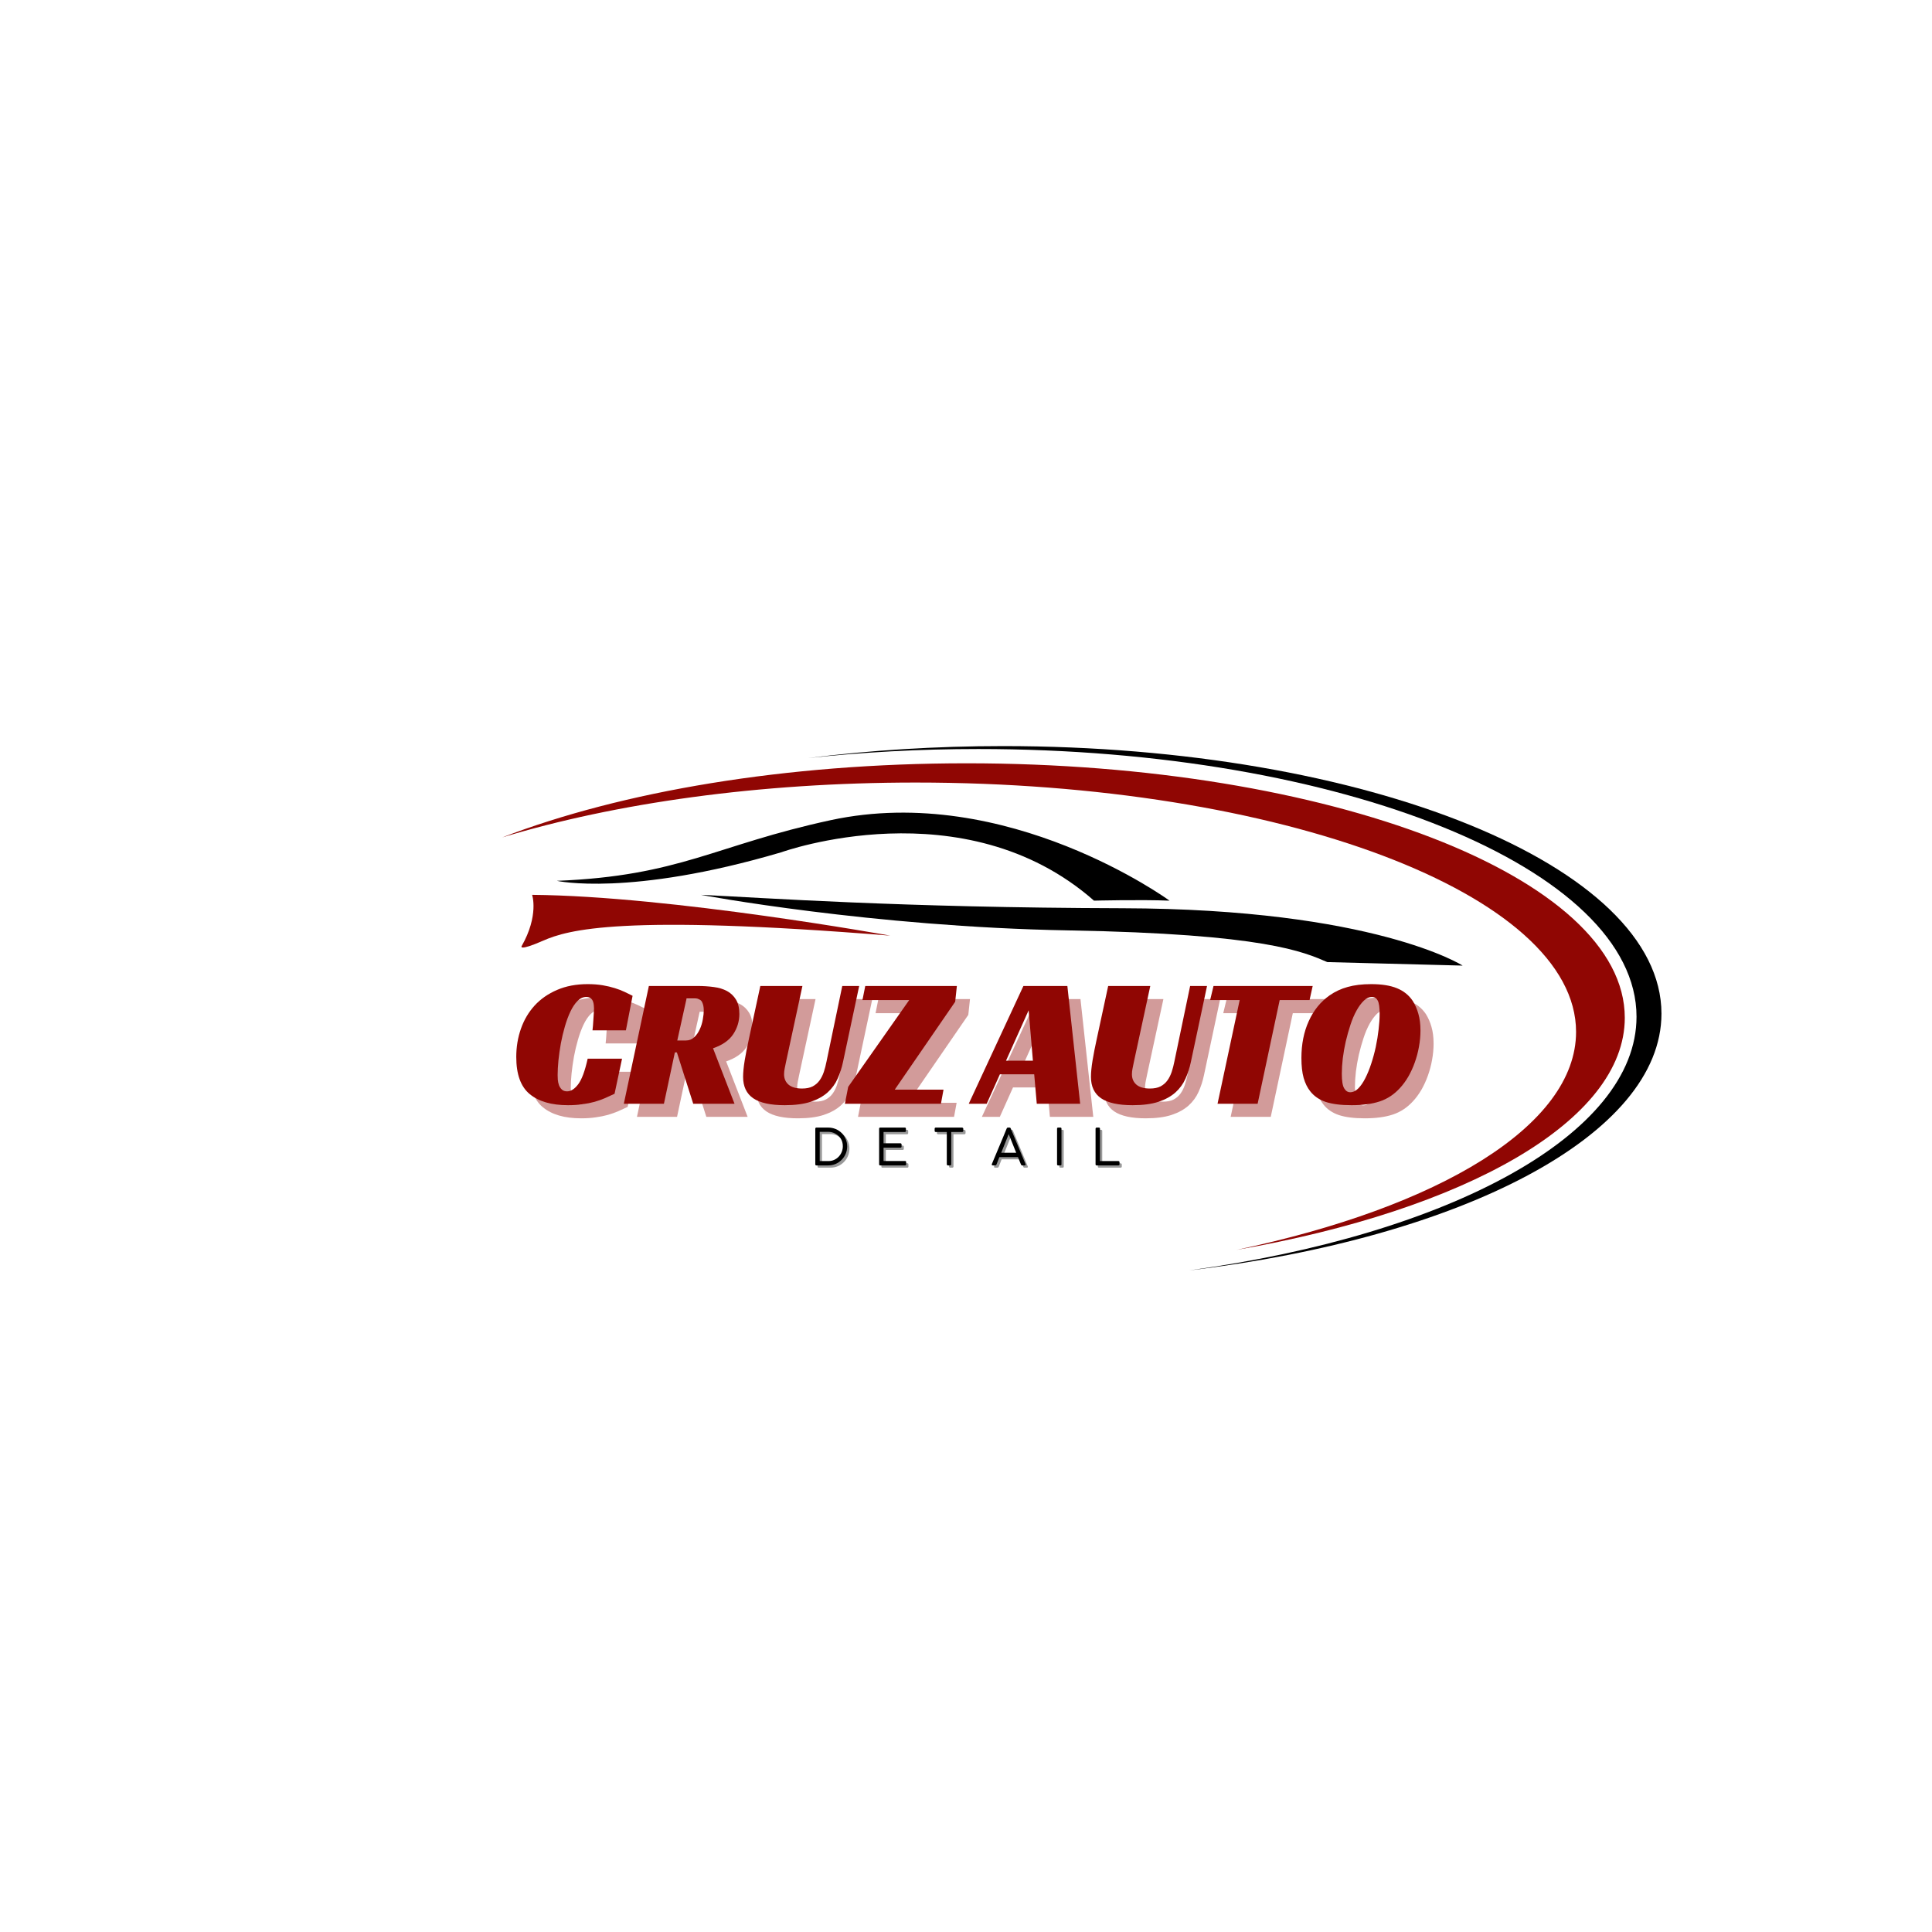 <?xml version="1.0" encoding="UTF-8" standalone="no"?>
<svg xmlns="http://www.w3.org/2000/svg" xmlns:xlink="http://www.w3.org/1999/xlink" width="500" zoomAndPan="magnify" viewBox="0 0 375 375" height="500" preserveAspectRatio="xMidYMid meet" version="1.0"><defs><g/><clipPath id="23d452c059"><path d="M 156 144.801 L 322.488 144.801 L 322.488 246.801 L 156 246.801 Z M 156 144.801 " clip-rule="nonzero"/></clipPath><clipPath id="c026f23d4d"><path d="M 97.488 148 L 316 148 L 316 243 L 97.488 243 Z M 97.488 148 " clip-rule="nonzero"/></clipPath></defs><path fill="#900603" d="M 103.285 173.688 C 103.285 173.688 104.645 177.684 101.246 183.648 C 101.246 183.648 100.566 184.707 105.398 182.594 C 110.23 180.48 120.496 177.383 172.797 181.609 C 172.797 181.613 130.305 173.914 103.285 173.688 Z M 103.285 173.688 " fill-opacity="1" fill-rule="nonzero"/><path fill="#000000" d="M 136.039 173.688 C 136.039 173.688 169.211 179.914 207.422 180.59 C 245.629 181.27 253.027 184.781 257.633 186.742 L 283.898 187.422 C 283.898 187.422 266.754 176.418 217.895 176.289 C 174.457 176.176 148.266 174.25 136.039 173.688 Z M 136.039 173.688 " fill-opacity="1" fill-rule="nonzero"/><path fill="#000000" d="M 108.078 170.969 C 108.078 170.969 122.113 174.137 151.664 165.422 C 151.664 165.422 187.098 152.629 212.344 174.816 C 212.344 174.816 221.344 174.59 227.004 174.816 C 227.004 174.816 195.496 151.805 161.23 159.195 C 138.832 164.023 132.047 170.023 108.078 170.969 Z M 108.078 170.969 " fill-opacity="1" fill-rule="nonzero"/><g clip-path="url(#23d452c059)"><path fill="#000000" d="M 194.73 144.816 C 181.539 144.816 168.812 145.629 156.84 147.141 C 167.383 145.996 178.461 145.383 189.891 145.383 C 260.449 145.383 317.648 168.648 317.648 197.348 C 317.648 220.219 281.32 239.641 230.848 246.582 C 283.82 240.246 322.488 220.336 322.488 196.75 C 322.492 168.07 265.293 144.816 194.73 144.816 Z M 194.73 144.816 " fill-opacity="1" fill-rule="nonzero"/></g><g clip-path="url(#c026f23d4d)"><path fill="#900603" d="M 187.609 148.156 C 152.438 148.156 120.59 153.648 97.484 162.539 C 119.449 155.879 147.348 151.891 177.715 151.891 C 248.52 151.891 305.914 173.562 305.914 200.289 C 305.914 218.488 279.309 234.34 239.98 242.605 C 284.426 234.875 315.371 217.605 315.371 197.547 C 315.367 170.27 258.168 148.156 187.609 148.156 Z M 187.609 148.156 " fill-opacity="1" fill-rule="nonzero"/></g><g fill="#900603" fill-opacity="0.4"><g transform="translate(101.534, 216.784)"><g><path d="M 20.297 -1.938 C 19.703 -1.656 19.086 -1.375 18.453 -1.094 C 17.816 -0.82 17.141 -0.582 16.422 -0.375 C 15.703 -0.176 14.914 -0.02 14.062 0.094 C 13.207 0.219 12.273 0.281 11.266 0.281 C 8.047 0.281 5.566 -0.438 3.828 -1.875 C 2.086 -3.312 1.219 -5.711 1.219 -9.078 C 1.219 -11.016 1.52 -12.844 2.125 -14.562 C 2.727 -16.281 3.613 -17.781 4.781 -19.062 C 5.957 -20.344 7.41 -21.352 9.141 -22.094 C 10.867 -22.844 12.848 -23.219 15.078 -23.219 C 16.141 -23.219 17.109 -23.145 17.984 -23 C 18.859 -22.852 19.648 -22.664 20.359 -22.438 C 21.066 -22.219 21.703 -21.973 22.266 -21.703 C 22.828 -21.441 23.336 -21.191 23.797 -20.953 L 22.5 -14.25 L 16.016 -14.25 C 16.047 -14.488 16.078 -14.801 16.109 -15.188 C 16.141 -15.57 16.164 -15.961 16.188 -16.359 C 16.219 -16.754 16.242 -17.145 16.266 -17.531 C 16.297 -17.914 16.312 -18.238 16.312 -18.5 C 16.312 -18.695 16.297 -18.922 16.266 -19.172 C 16.242 -19.422 16.188 -19.664 16.094 -19.906 C 16 -20.145 15.848 -20.344 15.641 -20.5 C 15.441 -20.656 15.172 -20.734 14.828 -20.734 C 14.203 -20.734 13.629 -20.473 13.109 -19.953 C 12.598 -19.441 12.141 -18.758 11.734 -17.906 C 11.328 -17.051 10.969 -16.082 10.656 -15 C 10.344 -13.926 10.082 -12.832 9.875 -11.719 C 9.676 -10.602 9.52 -9.504 9.406 -8.422 C 9.301 -7.336 9.25 -6.391 9.25 -5.578 C 9.25 -5.336 9.258 -5.035 9.281 -4.672 C 9.312 -4.316 9.383 -3.969 9.5 -3.625 C 9.625 -3.289 9.812 -3.004 10.062 -2.766 C 10.312 -2.523 10.656 -2.406 11.094 -2.406 C 11.832 -2.406 12.551 -2.867 13.25 -3.797 C 13.945 -4.723 14.555 -6.375 15.078 -8.75 L 21.75 -8.75 Z M 20.297 -1.938 "/></g></g></g><g fill="#900603" fill-opacity="0.4"><g transform="translate(123.633, 216.784)"><g><path d="M 22.422 -17.422 C 22.422 -16.004 22.023 -14.695 21.234 -13.5 C 20.441 -12.301 19.133 -11.391 17.312 -10.766 L 21.484 0 L 13.469 0 L 10.297 -9.969 L 9.906 -9.969 L 7.781 0 L 0 0 L 4.859 -22.859 L 14.328 -22.859 C 15.43 -22.859 16.473 -22.789 17.453 -22.656 C 18.441 -22.531 19.301 -22.27 20.031 -21.875 C 20.758 -21.477 21.336 -20.926 21.766 -20.219 C 22.203 -19.508 22.422 -18.578 22.422 -17.422 Z M 12.062 -12.281 C 12.688 -12.281 13.219 -12.488 13.656 -12.906 C 14.102 -13.32 14.461 -13.832 14.734 -14.438 C 15.016 -15.039 15.211 -15.68 15.328 -16.359 C 15.453 -17.047 15.516 -17.641 15.516 -18.141 C 15.516 -18.766 15.406 -19.297 15.188 -19.734 C 14.977 -20.18 14.508 -20.406 13.781 -20.406 L 12.172 -20.406 L 10.375 -12.281 Z M 12.062 -12.281 "/></g></g></g><g fill="#900603" fill-opacity="0.4"><g transform="translate(145.515, 216.784)"><g><path d="M 9.609 -8.172 C 9.492 -7.641 9.398 -7.18 9.328 -6.797 C 9.254 -6.422 9.219 -6.062 9.219 -5.719 C 9.219 -4.883 9.508 -4.211 10.094 -3.703 C 10.688 -3.203 11.555 -2.953 12.703 -2.953 C 13.547 -2.953 14.238 -3.094 14.781 -3.375 C 15.32 -3.664 15.766 -4.051 16.109 -4.531 C 16.453 -5.008 16.727 -5.562 16.938 -6.188 C 17.145 -6.812 17.316 -7.473 17.453 -8.172 L 20.516 -22.859 L 23.797 -22.859 L 20.656 -8.094 C 20.414 -6.945 20.066 -5.867 19.609 -4.859 C 19.16 -3.848 18.508 -2.957 17.656 -2.188 C 16.801 -1.426 15.703 -0.82 14.359 -0.375 C 13.016 0.062 11.348 0.281 9.359 0.281 C 6.598 0.281 4.555 -0.164 3.234 -1.062 C 1.922 -1.957 1.266 -3.344 1.266 -5.219 C 1.266 -6.062 1.367 -7.129 1.578 -8.422 C 1.797 -9.723 2.07 -11.129 2.406 -12.641 L 4.609 -22.859 L 12.781 -22.859 Z M 9.609 -8.172 "/></g></g></g><g fill="#900603" fill-opacity="0.4"><g transform="translate(167.29, 216.784)"><g><path d="M -0.109 -3.281 L 11.734 -20.125 L 2.656 -20.125 L 3.203 -22.859 L 20.984 -22.859 L 20.656 -19.797 L 8.922 -2.734 L 18.391 -2.734 L 17.891 0 L -0.75 0 Z M -0.109 -3.281 "/></g></g></g><g fill="#900603" fill-opacity="0.4"><g transform="translate(186.293, 216.784)"><g/></g></g><g fill="#900603" fill-opacity="0.4"><g transform="translate(192.267, 216.784)"><g><path d="M 19.938 0 L 11.516 0 L 11.016 -5.719 L 4.359 -5.719 L 1.797 0 L -1.688 0 L 8.922 -22.859 L 17.453 -22.859 Z M 5.547 -8.359 L 10.766 -8.359 L 9.938 -18.141 Z M 5.547 -8.359 "/></g></g></g><g fill="#900603" fill-opacity="0.4"><g transform="translate(213.034, 216.784)"><g><path d="M 9.609 -8.172 C 9.492 -7.641 9.398 -7.18 9.328 -6.797 C 9.254 -6.422 9.219 -6.062 9.219 -5.719 C 9.219 -4.883 9.508 -4.211 10.094 -3.703 C 10.688 -3.203 11.555 -2.953 12.703 -2.953 C 13.547 -2.953 14.238 -3.094 14.781 -3.375 C 15.32 -3.664 15.766 -4.051 16.109 -4.531 C 16.453 -5.008 16.727 -5.562 16.938 -6.188 C 17.145 -6.812 17.316 -7.473 17.453 -8.172 L 20.516 -22.859 L 23.797 -22.859 L 20.656 -8.094 C 20.414 -6.945 20.066 -5.867 19.609 -4.859 C 19.16 -3.848 18.508 -2.957 17.656 -2.188 C 16.801 -1.426 15.703 -0.82 14.359 -0.375 C 13.016 0.062 11.348 0.281 9.359 0.281 C 6.598 0.281 4.555 -0.164 3.234 -1.062 C 1.922 -1.957 1.266 -3.344 1.266 -5.219 C 1.266 -6.062 1.367 -7.129 1.578 -8.422 C 1.797 -9.723 2.07 -11.129 2.406 -12.641 L 4.609 -22.859 L 12.781 -22.859 Z M 9.609 -8.172 "/></g></g></g><g fill="#900603" fill-opacity="0.4"><g transform="translate(234.808, 216.784)"><g><path d="M 21.922 -20.125 L 16.125 -20.125 L 11.844 0 L 4.062 0 L 8.359 -20.125 L 2.625 -20.125 L 3.281 -22.859 L 22.531 -22.859 Z M 21.922 -20.125 "/></g></g></g><g fill="#900603" fill-opacity="0.4"><g transform="translate(253.884, 216.784)"><g><path d="M 14.797 -23.219 C 16.859 -23.219 18.531 -22.953 19.812 -22.422 C 21.102 -21.898 22.117 -21.086 22.859 -19.984 C 23.336 -19.234 23.707 -18.391 23.969 -17.453 C 24.238 -16.523 24.375 -15.445 24.375 -14.219 C 24.375 -13.164 24.273 -12.109 24.078 -11.047 C 23.891 -9.992 23.617 -8.977 23.266 -8 C 22.922 -7.031 22.504 -6.117 22.016 -5.266 C 21.523 -4.422 20.977 -3.676 20.375 -3.031 C 19.25 -1.801 17.945 -0.941 16.469 -0.453 C 14.988 0.035 13.172 0.281 11.016 0.281 C 8.93 0.281 7.25 0.066 5.969 -0.359 C 4.695 -0.797 3.691 -1.492 2.953 -2.453 C 2.422 -3.117 2.004 -3.969 1.703 -5 C 1.41 -6.031 1.266 -7.328 1.266 -8.891 C 1.266 -11.555 1.738 -13.938 2.688 -16.031 C 3.633 -18.133 4.984 -19.801 6.734 -21.031 C 7.785 -21.77 8.957 -22.316 10.25 -22.672 C 11.551 -23.035 13.066 -23.219 14.797 -23.219 Z M 10.734 -2.234 C 11.285 -2.234 11.805 -2.477 12.297 -2.969 C 12.785 -3.457 13.238 -4.113 13.656 -4.938 C 14.082 -5.77 14.469 -6.711 14.812 -7.766 C 15.164 -8.828 15.461 -9.922 15.703 -11.047 C 15.941 -12.18 16.125 -13.305 16.25 -14.422 C 16.383 -15.535 16.453 -16.547 16.453 -17.453 C 16.453 -18.703 16.328 -19.562 16.078 -20.031 C 15.828 -20.5 15.457 -20.734 14.969 -20.734 C 14.414 -20.734 13.891 -20.492 13.391 -20.016 C 12.891 -19.535 12.414 -18.895 11.969 -18.094 C 11.52 -17.289 11.125 -16.363 10.781 -15.312 C 10.438 -14.27 10.133 -13.195 9.875 -12.094 C 9.625 -10.988 9.43 -9.895 9.297 -8.812 C 9.172 -7.738 9.109 -6.742 9.109 -5.828 C 9.109 -4.461 9.258 -3.52 9.562 -3 C 9.863 -2.488 10.254 -2.234 10.734 -2.234 Z M 10.734 -2.234 "/></g></g></g><g fill="#900603" fill-opacity="1"><g transform="translate(98.988, 214.237)"><g><path d="M 20.297 -1.938 C 19.703 -1.656 19.086 -1.375 18.453 -1.094 C 17.816 -0.82 17.141 -0.582 16.422 -0.375 C 15.703 -0.176 14.914 -0.02 14.062 0.094 C 13.207 0.219 12.273 0.281 11.266 0.281 C 8.047 0.281 5.566 -0.438 3.828 -1.875 C 2.086 -3.312 1.219 -5.711 1.219 -9.078 C 1.219 -11.016 1.52 -12.844 2.125 -14.562 C 2.727 -16.281 3.613 -17.781 4.781 -19.062 C 5.957 -20.344 7.41 -21.352 9.141 -22.094 C 10.867 -22.844 12.848 -23.219 15.078 -23.219 C 16.141 -23.219 17.109 -23.145 17.984 -23 C 18.859 -22.852 19.648 -22.664 20.359 -22.438 C 21.066 -22.219 21.703 -21.973 22.266 -21.703 C 22.828 -21.441 23.336 -21.191 23.797 -20.953 L 22.5 -14.25 L 16.016 -14.25 C 16.047 -14.488 16.078 -14.801 16.109 -15.188 C 16.141 -15.57 16.164 -15.961 16.188 -16.359 C 16.219 -16.754 16.242 -17.145 16.266 -17.531 C 16.297 -17.914 16.312 -18.238 16.312 -18.5 C 16.312 -18.695 16.297 -18.922 16.266 -19.172 C 16.242 -19.422 16.188 -19.664 16.094 -19.906 C 16 -20.145 15.848 -20.344 15.641 -20.5 C 15.441 -20.656 15.172 -20.734 14.828 -20.734 C 14.203 -20.734 13.629 -20.473 13.109 -19.953 C 12.598 -19.441 12.141 -18.758 11.734 -17.906 C 11.328 -17.051 10.969 -16.082 10.656 -15 C 10.344 -13.926 10.082 -12.832 9.875 -11.719 C 9.676 -10.602 9.52 -9.504 9.406 -8.422 C 9.301 -7.336 9.25 -6.391 9.25 -5.578 C 9.25 -5.336 9.258 -5.035 9.281 -4.672 C 9.312 -4.316 9.383 -3.969 9.5 -3.625 C 9.625 -3.289 9.812 -3.004 10.062 -2.766 C 10.312 -2.523 10.656 -2.406 11.094 -2.406 C 11.832 -2.406 12.551 -2.867 13.25 -3.797 C 13.945 -4.723 14.555 -6.375 15.078 -8.75 L 21.75 -8.75 Z M 20.297 -1.938 "/></g></g></g><g fill="#900603" fill-opacity="1"><g transform="translate(121.086, 214.237)"><g><path d="M 22.422 -17.422 C 22.422 -16.004 22.023 -14.695 21.234 -13.5 C 20.441 -12.301 19.133 -11.391 17.312 -10.766 L 21.484 0 L 13.469 0 L 10.297 -9.969 L 9.906 -9.969 L 7.781 0 L 0 0 L 4.859 -22.859 L 14.328 -22.859 C 15.43 -22.859 16.473 -22.789 17.453 -22.656 C 18.441 -22.531 19.301 -22.27 20.031 -21.875 C 20.758 -21.477 21.336 -20.926 21.766 -20.219 C 22.203 -19.508 22.422 -18.578 22.422 -17.422 Z M 12.062 -12.281 C 12.688 -12.281 13.219 -12.488 13.656 -12.906 C 14.102 -13.32 14.461 -13.832 14.734 -14.438 C 15.016 -15.039 15.211 -15.68 15.328 -16.359 C 15.453 -17.047 15.516 -17.641 15.516 -18.141 C 15.516 -18.766 15.406 -19.297 15.188 -19.734 C 14.977 -20.18 14.508 -20.406 13.781 -20.406 L 12.172 -20.406 L 10.375 -12.281 Z M 12.062 -12.281 "/></g></g></g><g fill="#900603" fill-opacity="1"><g transform="translate(142.969, 214.237)"><g><path d="M 9.609 -8.172 C 9.492 -7.641 9.398 -7.18 9.328 -6.797 C 9.254 -6.422 9.219 -6.062 9.219 -5.719 C 9.219 -4.883 9.508 -4.211 10.094 -3.703 C 10.688 -3.203 11.555 -2.953 12.703 -2.953 C 13.547 -2.953 14.238 -3.094 14.781 -3.375 C 15.32 -3.664 15.766 -4.051 16.109 -4.531 C 16.453 -5.008 16.727 -5.562 16.938 -6.188 C 17.145 -6.812 17.316 -7.473 17.453 -8.172 L 20.516 -22.859 L 23.797 -22.859 L 20.656 -8.094 C 20.414 -6.945 20.066 -5.867 19.609 -4.859 C 19.16 -3.848 18.508 -2.957 17.656 -2.188 C 16.801 -1.426 15.703 -0.82 14.359 -0.375 C 13.016 0.062 11.348 0.281 9.359 0.281 C 6.598 0.281 4.555 -0.164 3.234 -1.062 C 1.922 -1.957 1.266 -3.344 1.266 -5.219 C 1.266 -6.062 1.367 -7.129 1.578 -8.422 C 1.797 -9.723 2.07 -11.129 2.406 -12.641 L 4.609 -22.859 L 12.781 -22.859 Z M 9.609 -8.172 "/></g></g></g><g fill="#900603" fill-opacity="1"><g transform="translate(164.744, 214.237)"><g><path d="M -0.109 -3.281 L 11.734 -20.125 L 2.656 -20.125 L 3.203 -22.859 L 20.984 -22.859 L 20.656 -19.797 L 8.922 -2.734 L 18.391 -2.734 L 17.891 0 L -0.75 0 Z M -0.109 -3.281 "/></g></g></g><g fill="#900603" fill-opacity="1"><g transform="translate(183.747, 214.237)"><g/></g></g><g fill="#900603" fill-opacity="1"><g transform="translate(189.721, 214.237)"><g><path d="M 19.938 0 L 11.516 0 L 11.016 -5.719 L 4.359 -5.719 L 1.797 0 L -1.688 0 L 8.922 -22.859 L 17.453 -22.859 Z M 5.547 -8.359 L 10.766 -8.359 L 9.938 -18.141 Z M 5.547 -8.359 "/></g></g></g><g fill="#900603" fill-opacity="1"><g transform="translate(210.488, 214.237)"><g><path d="M 9.609 -8.172 C 9.492 -7.641 9.398 -7.18 9.328 -6.797 C 9.254 -6.422 9.219 -6.062 9.219 -5.719 C 9.219 -4.883 9.508 -4.211 10.094 -3.703 C 10.688 -3.203 11.555 -2.953 12.703 -2.953 C 13.547 -2.953 14.238 -3.094 14.781 -3.375 C 15.32 -3.664 15.766 -4.051 16.109 -4.531 C 16.453 -5.008 16.727 -5.562 16.938 -6.188 C 17.145 -6.812 17.316 -7.473 17.453 -8.172 L 20.516 -22.859 L 23.797 -22.859 L 20.656 -8.094 C 20.414 -6.945 20.066 -5.867 19.609 -4.859 C 19.16 -3.848 18.508 -2.957 17.656 -2.188 C 16.801 -1.426 15.703 -0.82 14.359 -0.375 C 13.016 0.062 11.348 0.281 9.359 0.281 C 6.598 0.281 4.555 -0.164 3.234 -1.062 C 1.922 -1.957 1.266 -3.344 1.266 -5.219 C 1.266 -6.062 1.367 -7.129 1.578 -8.422 C 1.797 -9.723 2.07 -11.129 2.406 -12.641 L 4.609 -22.859 L 12.781 -22.859 Z M 9.609 -8.172 "/></g></g></g><g fill="#900603" fill-opacity="1"><g transform="translate(232.262, 214.237)"><g><path d="M 21.922 -20.125 L 16.125 -20.125 L 11.844 0 L 4.062 0 L 8.359 -20.125 L 2.625 -20.125 L 3.281 -22.859 L 22.531 -22.859 Z M 21.922 -20.125 "/></g></g></g><g fill="#900603" fill-opacity="1"><g transform="translate(251.337, 214.237)"><g><path d="M 14.797 -23.219 C 16.859 -23.219 18.531 -22.953 19.812 -22.422 C 21.102 -21.898 22.117 -21.086 22.859 -19.984 C 23.336 -19.234 23.707 -18.391 23.969 -17.453 C 24.238 -16.523 24.375 -15.445 24.375 -14.219 C 24.375 -13.164 24.273 -12.109 24.078 -11.047 C 23.891 -9.992 23.617 -8.977 23.266 -8 C 22.922 -7.031 22.504 -6.117 22.016 -5.266 C 21.523 -4.422 20.977 -3.676 20.375 -3.031 C 19.25 -1.801 17.945 -0.941 16.469 -0.453 C 14.988 0.035 13.172 0.281 11.016 0.281 C 8.93 0.281 7.25 0.066 5.969 -0.359 C 4.695 -0.797 3.691 -1.492 2.953 -2.453 C 2.422 -3.117 2.004 -3.969 1.703 -5 C 1.41 -6.031 1.266 -7.328 1.266 -8.891 C 1.266 -11.555 1.738 -13.938 2.688 -16.031 C 3.633 -18.133 4.984 -19.801 6.734 -21.031 C 7.785 -21.77 8.957 -22.316 10.25 -22.672 C 11.551 -23.035 13.066 -23.219 14.797 -23.219 Z M 10.734 -2.234 C 11.285 -2.234 11.805 -2.477 12.297 -2.969 C 12.785 -3.457 13.238 -4.113 13.656 -4.938 C 14.082 -5.77 14.469 -6.711 14.812 -7.766 C 15.164 -8.828 15.461 -9.922 15.703 -11.047 C 15.941 -12.18 16.125 -13.305 16.25 -14.422 C 16.383 -15.535 16.453 -16.547 16.453 -17.453 C 16.453 -18.703 16.328 -19.562 16.078 -20.031 C 15.828 -20.5 15.457 -20.734 14.969 -20.734 C 14.414 -20.734 13.891 -20.492 13.391 -20.016 C 12.891 -19.535 12.414 -18.895 11.969 -18.094 C 11.52 -17.289 11.125 -16.363 10.781 -15.312 C 10.438 -14.27 10.133 -13.195 9.875 -12.094 C 9.625 -10.988 9.43 -9.895 9.297 -8.812 C 9.172 -7.738 9.109 -6.742 9.109 -5.828 C 9.109 -4.461 9.258 -3.52 9.562 -3 C 9.863 -2.488 10.254 -2.234 10.734 -2.234 Z M 10.734 -2.234 "/></g></g></g><g fill="#000000" fill-opacity="0.4"><g transform="translate(157.889, 226.642)"><g><path d="M 0.797 -0.203 L 0.797 -7.109 C 0.797 -7.266 0.875 -7.344 1.031 -7.344 L 3.297 -7.344 C 3.816 -7.344 4.301 -7.25 4.75 -7.062 C 5.195 -6.875 5.586 -6.613 5.922 -6.281 C 6.254 -5.945 6.516 -5.555 6.703 -5.109 C 6.891 -4.66 6.984 -4.18 6.984 -3.672 C 6.984 -3.16 6.883 -2.68 6.688 -2.234 C 6.5 -1.797 6.238 -1.41 5.906 -1.078 C 5.57 -0.742 5.18 -0.477 4.734 -0.281 C 4.285 -0.094 3.805 0 3.297 0 L 1.031 0 C 0.969 0 0.91 -0.016 0.859 -0.047 C 0.816 -0.078 0.797 -0.129 0.797 -0.203 Z M 1.656 -0.844 L 3.359 -0.844 C 3.766 -0.844 4.133 -0.922 4.469 -1.078 C 4.812 -1.234 5.109 -1.445 5.359 -1.719 C 5.609 -1.988 5.801 -2.297 5.938 -2.641 C 6.07 -2.984 6.141 -3.344 6.141 -3.719 C 6.141 -4.281 6.008 -4.77 5.75 -5.188 C 5.488 -5.602 5.141 -5.926 4.703 -6.156 C 4.273 -6.395 3.805 -6.516 3.297 -6.516 L 1.656 -6.516 Z M 1.656 -0.844 "/></g></g></g><g fill="#000000" fill-opacity="0.4"><g transform="translate(170.278, 226.642)"><g><path d="M 1.016 -7.344 L 5.781 -7.344 C 5.926 -7.344 6 -7.27 6 -7.125 L 6 -6.719 C 6 -6.656 5.977 -6.598 5.938 -6.547 C 5.906 -6.504 5.852 -6.484 5.781 -6.484 L 1.656 -6.484 L 1.656 -4.297 L 4.938 -4.297 C 4.988 -4.297 5.035 -4.273 5.078 -4.234 C 5.129 -4.203 5.156 -4.148 5.156 -4.078 L 5.156 -3.672 C 5.156 -3.609 5.133 -3.551 5.094 -3.5 C 5.062 -3.457 5.008 -3.438 4.938 -3.438 L 1.656 -3.438 L 1.656 -0.859 L 5.812 -0.859 C 5.969 -0.859 6.047 -0.781 6.047 -0.625 L 6.047 -0.219 C 6.047 -0.07 5.973 0 5.828 0 L 1.016 0 C 0.867 0 0.797 -0.066 0.797 -0.203 L 0.797 -7.125 C 0.797 -7.27 0.867 -7.344 1.016 -7.344 Z M 1.016 -7.344 "/></g></g></g><g fill="#000000" fill-opacity="0.4"><g transform="translate(181.648, 226.642)"><g><path d="M 0.438 -7.344 L 5.531 -7.344 C 5.582 -7.344 5.629 -7.32 5.672 -7.281 C 5.723 -7.25 5.754 -7.195 5.766 -7.125 L 5.766 -6.719 C 5.766 -6.656 5.742 -6.598 5.703 -6.547 C 5.66 -6.504 5.602 -6.484 5.531 -6.484 L 3.422 -6.484 L 3.422 -0.219 C 3.422 -0.156 3.398 -0.102 3.359 -0.062 C 3.316 -0.02 3.258 0 3.188 0 L 2.781 0 C 2.719 0 2.664 -0.02 2.625 -0.062 C 2.582 -0.102 2.562 -0.156 2.562 -0.219 L 2.562 -6.484 L 0.438 -6.484 C 0.281 -6.484 0.203 -6.562 0.203 -6.719 L 0.203 -7.125 C 0.203 -7.27 0.281 -7.344 0.438 -7.344 Z M 0.438 -7.344 "/></g></g></g><g fill="#000000" fill-opacity="0.4"><g transform="translate(192.712, 226.642)"><g><path d="M 1.703 -1.609 L 1.156 -0.203 C 1.094 -0.066 1 0 0.875 0 L 0.453 0 C 0.305 0 0.234 -0.051 0.234 -0.156 C 0.234 -0.188 0.234 -0.211 0.234 -0.234 C 0.242 -0.266 0.25 -0.281 0.25 -0.281 C 0.727 -1.438 1.133 -2.406 1.469 -3.188 C 1.801 -3.977 2.07 -4.625 2.281 -5.125 C 2.488 -5.633 2.648 -6.023 2.766 -6.297 C 2.879 -6.578 2.961 -6.781 3.016 -6.906 C 3.066 -7.031 3.098 -7.102 3.109 -7.125 C 3.117 -7.156 3.125 -7.172 3.125 -7.172 C 3.145 -7.203 3.172 -7.238 3.203 -7.281 C 3.234 -7.32 3.289 -7.344 3.375 -7.344 L 3.672 -7.344 C 3.754 -7.344 3.812 -7.32 3.844 -7.281 C 3.875 -7.238 3.895 -7.203 3.906 -7.172 L 6.766 -0.281 C 6.766 -0.281 6.77 -0.266 6.781 -0.234 C 6.789 -0.203 6.797 -0.176 6.797 -0.156 C 6.797 -0.051 6.723 0 6.578 0 L 6.156 0 C 6.02 0 5.93 -0.062 5.891 -0.188 L 5.312 -1.609 Z M 3.516 -6.078 L 2.062 -2.453 L 4.969 -2.453 Z M 3.516 -6.078 "/></g></g></g><g fill="#000000" fill-opacity="0.4"><g transform="translate(204.814, 226.642)"><g><path d="M 1.656 -7.125 L 1.656 -0.219 C 1.656 -0.07 1.582 0 1.438 0 L 1.016 0 C 0.867 0 0.797 -0.07 0.797 -0.219 L 0.797 -7.125 C 0.797 -7.27 0.867 -7.344 1.016 -7.344 L 1.438 -7.344 C 1.582 -7.344 1.656 -7.27 1.656 -7.125 Z M 1.656 -7.125 "/></g></g></g><g fill="#000000" fill-opacity="0.4"><g transform="translate(212.288, 226.642)"><g><path d="M 1.656 -0.844 L 5.234 -0.844 C 5.285 -0.844 5.332 -0.82 5.375 -0.781 C 5.426 -0.738 5.453 -0.68 5.453 -0.609 L 5.453 -0.219 C 5.453 -0.156 5.43 -0.102 5.391 -0.062 C 5.348 -0.02 5.297 0 5.234 0 L 1.016 0 C 0.867 0 0.797 -0.07 0.797 -0.219 L 0.797 -7.125 C 0.797 -7.188 0.816 -7.238 0.859 -7.281 C 0.898 -7.32 0.957 -7.344 1.031 -7.344 L 1.438 -7.344 C 1.582 -7.344 1.656 -7.27 1.656 -7.125 Z M 1.656 -0.844 "/></g></g></g><g fill="#000000" fill-opacity="1"><g transform="translate(157.451, 226.205)"><g><path d="M 0.797 -0.203 L 0.797 -7.109 C 0.797 -7.266 0.875 -7.344 1.031 -7.344 L 3.297 -7.344 C 3.816 -7.344 4.301 -7.25 4.75 -7.062 C 5.195 -6.875 5.586 -6.613 5.922 -6.281 C 6.254 -5.945 6.516 -5.555 6.703 -5.109 C 6.891 -4.66 6.984 -4.18 6.984 -3.672 C 6.984 -3.16 6.883 -2.68 6.688 -2.234 C 6.5 -1.797 6.238 -1.41 5.906 -1.078 C 5.57 -0.742 5.18 -0.477 4.734 -0.281 C 4.285 -0.094 3.805 0 3.297 0 L 1.031 0 C 0.969 0 0.91 -0.016 0.859 -0.047 C 0.816 -0.078 0.797 -0.129 0.797 -0.203 Z M 1.656 -0.844 L 3.359 -0.844 C 3.766 -0.844 4.133 -0.922 4.469 -1.078 C 4.812 -1.234 5.109 -1.445 5.359 -1.719 C 5.609 -1.988 5.801 -2.297 5.938 -2.641 C 6.07 -2.984 6.141 -3.344 6.141 -3.719 C 6.141 -4.281 6.008 -4.77 5.75 -5.188 C 5.488 -5.602 5.141 -5.926 4.703 -6.156 C 4.273 -6.395 3.805 -6.516 3.297 -6.516 L 1.656 -6.516 Z M 1.656 -0.844 "/></g></g></g><g fill="#000000" fill-opacity="1"><g transform="translate(169.84, 226.205)"><g><path d="M 1.016 -7.344 L 5.781 -7.344 C 5.926 -7.344 6 -7.27 6 -7.125 L 6 -6.719 C 6 -6.656 5.977 -6.598 5.938 -6.547 C 5.906 -6.504 5.852 -6.484 5.781 -6.484 L 1.656 -6.484 L 1.656 -4.297 L 4.938 -4.297 C 4.988 -4.297 5.035 -4.273 5.078 -4.234 C 5.129 -4.203 5.156 -4.148 5.156 -4.078 L 5.156 -3.672 C 5.156 -3.609 5.133 -3.551 5.094 -3.5 C 5.062 -3.457 5.008 -3.438 4.938 -3.438 L 1.656 -3.438 L 1.656 -0.859 L 5.812 -0.859 C 5.969 -0.859 6.047 -0.781 6.047 -0.625 L 6.047 -0.219 C 6.047 -0.07 5.973 0 5.828 0 L 1.016 0 C 0.867 0 0.797 -0.066 0.797 -0.203 L 0.797 -7.125 C 0.797 -7.27 0.867 -7.344 1.016 -7.344 Z M 1.016 -7.344 "/></g></g></g><g fill="#000000" fill-opacity="1"><g transform="translate(181.211, 226.205)"><g><path d="M 0.438 -7.344 L 5.531 -7.344 C 5.582 -7.344 5.629 -7.32 5.672 -7.281 C 5.723 -7.25 5.754 -7.195 5.766 -7.125 L 5.766 -6.719 C 5.766 -6.656 5.742 -6.598 5.703 -6.547 C 5.66 -6.504 5.602 -6.484 5.531 -6.484 L 3.422 -6.484 L 3.422 -0.219 C 3.422 -0.156 3.398 -0.102 3.359 -0.062 C 3.316 -0.02 3.258 0 3.188 0 L 2.781 0 C 2.719 0 2.664 -0.02 2.625 -0.062 C 2.582 -0.102 2.562 -0.156 2.562 -0.219 L 2.562 -6.484 L 0.438 -6.484 C 0.281 -6.484 0.203 -6.562 0.203 -6.719 L 0.203 -7.125 C 0.203 -7.27 0.281 -7.344 0.438 -7.344 Z M 0.438 -7.344 "/></g></g></g><g fill="#000000" fill-opacity="1"><g transform="translate(192.274, 226.205)"><g><path d="M 1.703 -1.609 L 1.156 -0.203 C 1.094 -0.066 1 0 0.875 0 L 0.453 0 C 0.305 0 0.234 -0.051 0.234 -0.156 C 0.234 -0.188 0.234 -0.211 0.234 -0.234 C 0.242 -0.266 0.25 -0.281 0.25 -0.281 C 0.727 -1.438 1.133 -2.406 1.469 -3.188 C 1.801 -3.977 2.07 -4.625 2.281 -5.125 C 2.488 -5.633 2.648 -6.023 2.766 -6.297 C 2.879 -6.578 2.961 -6.781 3.016 -6.906 C 3.066 -7.031 3.098 -7.102 3.109 -7.125 C 3.117 -7.156 3.125 -7.172 3.125 -7.172 C 3.145 -7.203 3.172 -7.238 3.203 -7.281 C 3.234 -7.32 3.289 -7.344 3.375 -7.344 L 3.672 -7.344 C 3.754 -7.344 3.812 -7.32 3.844 -7.281 C 3.875 -7.238 3.895 -7.203 3.906 -7.172 L 6.766 -0.281 C 6.766 -0.281 6.77 -0.266 6.781 -0.234 C 6.789 -0.203 6.797 -0.176 6.797 -0.156 C 6.797 -0.051 6.723 0 6.578 0 L 6.156 0 C 6.02 0 5.93 -0.062 5.891 -0.188 L 5.312 -1.609 Z M 3.516 -6.078 L 2.062 -2.453 L 4.969 -2.453 Z M 3.516 -6.078 "/></g></g></g><g fill="#000000" fill-opacity="1"><g transform="translate(204.377, 226.205)"><g><path d="M 1.656 -7.125 L 1.656 -0.219 C 1.656 -0.07 1.582 0 1.438 0 L 1.016 0 C 0.867 0 0.797 -0.07 0.797 -0.219 L 0.797 -7.125 C 0.797 -7.27 0.867 -7.344 1.016 -7.344 L 1.438 -7.344 C 1.582 -7.344 1.656 -7.27 1.656 -7.125 Z M 1.656 -7.125 "/></g></g></g><g fill="#000000" fill-opacity="1"><g transform="translate(211.85, 226.205)"><g><path d="M 1.656 -0.844 L 5.234 -0.844 C 5.285 -0.844 5.332 -0.82 5.375 -0.781 C 5.426 -0.738 5.453 -0.68 5.453 -0.609 L 5.453 -0.219 C 5.453 -0.156 5.43 -0.102 5.391 -0.062 C 5.348 -0.02 5.297 0 5.234 0 L 1.016 0 C 0.867 0 0.797 -0.07 0.797 -0.219 L 0.797 -7.125 C 0.797 -7.188 0.816 -7.238 0.859 -7.281 C 0.898 -7.32 0.957 -7.344 1.031 -7.344 L 1.438 -7.344 C 1.582 -7.344 1.656 -7.27 1.656 -7.125 Z M 1.656 -0.844 "/></g></g></g></svg>